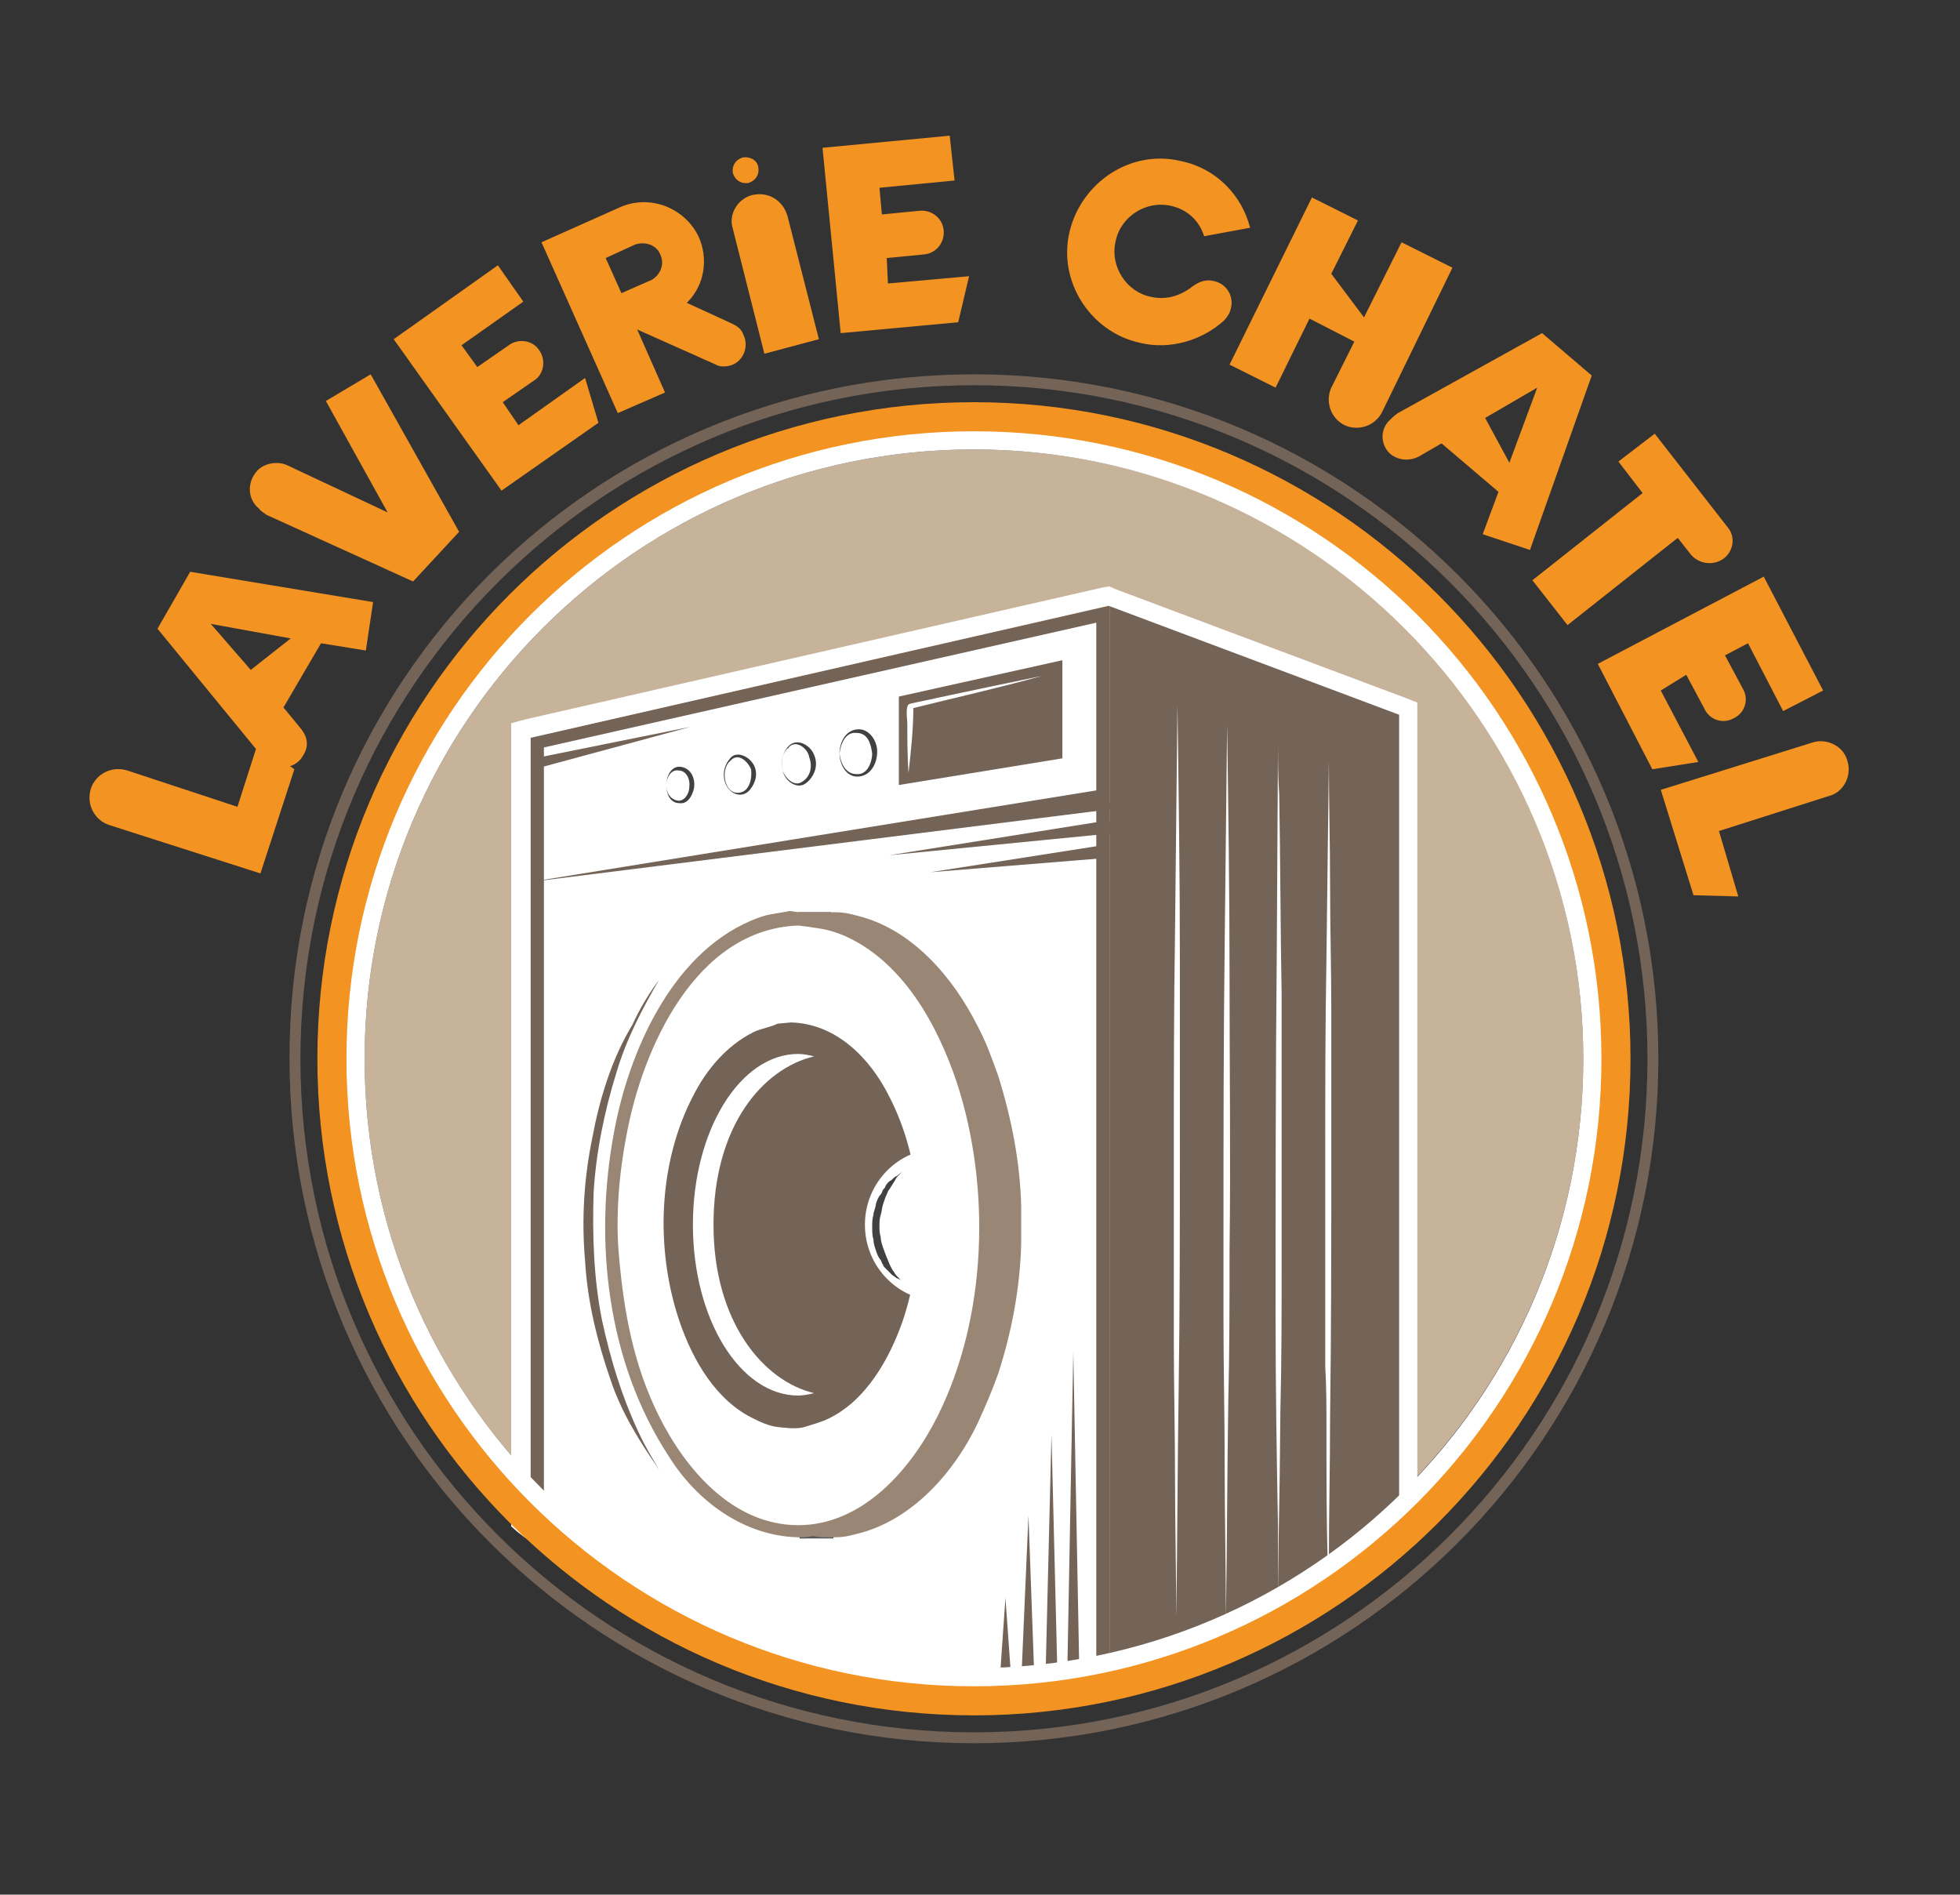 <svg xmlns="http://www.w3.org/2000/svg" xmlns:xlink="http://www.w3.org/1999/xlink" id="Calque_1" x="0px" y="0px" viewBox="0 0 161.8 156.4" style="enable-background:new 0 0 161.8 156.4;" xml:space="preserve"><rect x="0" y="0" width="161.8" height="156.4" fill="#333333" stroke="none"/><style type="text/css">	.st0{fill:#C7B29A;}	.st1{fill:#FFFFFF;}	.st2{fill:#595A5C;}	.st3{fill:#746357;}	.st4{fill:#414142;}	.st5{fill:#F39322;}	.st6{fill:#998675;}</style><g>	<path class="st0" d="M80.4,137.7c-27.8,0-50.3-22.5-50.3-50.3s22.5-50.3,50.3-50.3s50.3,22.5,50.3,50.3S108.1,137.7,80.4,137.7z"></path>	<path class="st1" d="M91,50.7v87c-2.1,0.5-4.2,1.1-6.4,1.4l-0.9-0.2c-1.2,0.2-0.7,0-1.5,0.4h-8.4c-4.5-0.5-9.4-1.4-13.5-3.4  c-0.8-0.4-1.6-0.9-2.4-1.4c-7.2-4.2-5.4-3.1-10.6-6.6c-1-0.7-2-1.5-3-2.2V61.3L91,50.7z"></path>	<path class="st2" d="M86.2,138.8c-0.5,0.1-1,0.2-1.6,0.3c-0.6-0.1-0.3-0.1-1-0.2c-0.2,0-0.4,0-0.6,0.1c-0.3,0.1-0.5,0.3-0.8,0.4  c-0.1,0-0.3,0-0.4,0c-0.5,0-1,0.1-1.5,0.1c-0.6,0-1.9,0-2.2,0c-2.2-0.1-3.3,0-5.5-0.3c-0.9-0.1-1.9-0.3-2.8-0.4l0,0L86.2,138.8  L86.2,138.8z"></path>	<path class="st3" d="M91.6,50v87.5l-1.1,0.3V51.4L44.9,61.7v64.4l-1.1-0.8V60.9L91.6,50z"></path>	<path class="st3" d="M91.6,50l24,9v66.1c-6.2,4.5-12.7,8.4-19.9,11.1c-1.3,0.5-2.6,0.8-3.8,1.3l-0.3,0.1  C91.6,137.6,91.6,50,91.6,50z"></path>	<path class="st1" d="M65.9,75.8c5.5,0.1,9.7,4.5,11.9,9.2c3.8,8.2,4.6,17.6,2.2,26.4c-0.8,2.8-1.2,3.5-2.2,5.8  c-1.9,3.9-5.2,7.8-9.5,8.9c-1.1,0.3-1.4,0.3-2.3,0.3c-4.4-0.1-8.1-3-10.4-6.6c-4.9-7.7-6-17.4-4.4-26.2c1.2-6.3,4.5-14.3,10.9-17  c1.3-0.6,1.6-0.5,3.1-0.8H65.9z"></path>	<path class="st3" d="M65.3,84.4c3.7,0.1,6.5,2.9,8.1,6.1c2.9,5.6,3.1,12.7,1.1,18.6c-1.1,3.1-3,6.5-6.1,8c-0.6,0.3-1.4,0.5-2,0.7  c-0.3,0.1-0.7,0.1-1.1,0.1c-1.3-0.1-1.7-0.1-3.1-0.8c-3.1-1.5-5-4.8-6.1-8c-2-5.9-1.8-13,1.1-18.6c1.1-2.2,2.8-4.2,5-5.3  c0.6-0.3,1.4-0.4,2-0.7L65.3,84.4z"></path>	<path class="st1" d="M58.9,101.1c0-8.2,4.1-12.9,8.3-13.9c-0.4-0.1-0.9-0.2-1.3-0.2c-4.8,0-8.7,6.3-8.7,14.1s3.9,14.1,8.7,14.1  c0.4,0,0.9-0.1,1.3-0.2C63,114,58.9,109.1,58.9,101.1z"></path>	<g>		<path class="st1" d="M97.2,58.2c0.1,7.1,0.2,14.1,0.2,21.2c0,5,0,10,0,14.9c0,6.8,0,13.6-0.1,20.4c-0.1,6.3-0.1,12.5-0.2,18.8   c0-3.8-0.1-7.6-0.1-11.5c0-3.8-0.1-7.6-0.1-11.5c0-3.7,0-11,0-14.8c0-6.5,0-12.3,0.1-18.8L97.2,58.2z"></path>		<path class="st1" d="M101.3,59.8c0.1,6.9,0.2,13.9,0.2,20.8c0,7.6,0.1,15.2,0,22.7c0,4.1,0,8.2-0.1,12.2   c-0.1,6.1-0.1,11.9-0.2,18.1c0-4.1-0.1-8.3-0.1-12.4s-0.1-8.3-0.1-12.4c0-2.2,0-4.3,0-6.5c0-8.2,0-16.4,0.1-24.5L101.3,59.8z"></path>		<path class="st1" d="M105.5,61.3c0,1.4,0,2.9,0.1,4.3c0.1,5.5,0.1,11,0.2,16.5c0,3.3,0,6.7,0,10c0,4,0,8.1,0,12.1s0,8.1-0.1,12.1   c-0.1,10.7-0.1,5.6-0.2,15.3l0,0c0-0.6,0-1.2,0-1.8c0-1.3,0-2.5,0-3.8c-0.1-5.3-0.2-11.7-0.2-17c0-10.2,0-20.3,0.1-30.5   L105.5,61.3z"></path>		<path class="st1" d="M109.7,62.8c0,3.4,0.1,6.9,0.1,10.3s0.1,6.9,0.1,10.3c0,3,0,9.2,0,12.2c0,7.1,0,14.3-0.1,21.4   c0,4-0.1,8-0.1,12l-0.1,0.1V129c-0.1-3.7-0.1-7.4-0.1-11.2c0-1.7,0-3.3-0.1-5c0-5.7,0-11.4,0-17.2c0-5.5,0-11,0.1-16.5L109.7,62.8   z"></path>	</g>	<path class="st3" d="M91.7,66.8l-47.9,6l47.6-7.7L91.7,66.8z"></path>	<path class="st3" d="M54.4,80.9c-1.4,2.4-2.7,4.9-3.5,7.6c-1,3.2-1.7,6.6-1.9,10c-0.1,3.5,0,7,0.7,10.5c0.7,3.2,1.6,6.2,3,9.2  c0.5,1.1,1.1,2.1,1.7,3.1c-1.6-2.3-3.1-4.7-4-7.4c-1.1-3.2-1.9-6.4-2.1-9.8c-0.3-3.4-0.1-6.8,0.6-10.2c0.6-3.2,1.6-6.5,3.3-9.3  C52.8,83.3,53.5,82.1,54.4,80.9z"></path>	<path class="st3" d="M91.7,68.8l-18.3,1.8l18.2-2.9L91.7,68.8z"></path>	<path class="st3" d="M91.6,70.8L76.8,72l14.7-2.3L91.6,70.8z"></path>	<g>		<path class="st3" d="M88.6,111.6l0.5,26.5l-1,0.3L88.6,111.6z"></path>		<path class="st3" d="M86.8,118.4l0.5,20.2l-1,0.2L86.8,118.4z"></path>		<path class="st3" d="M84.9,125.1l0.5,13.8c-0.5,0.1-0.3,0-0.8,0.1l-0.3-0.1L84.9,125.1z"></path>		<path class="st3" d="M83,131.9l0.5,7c-0.9,0.1-0.6,0-1,0.2L83,131.9z"></path>	</g>	<path class="st3" d="M87.7,62.6l-13.5,2.2v-7.3l13.5-3V62.6z"></path>	<path class="st2" d="M65.9,75.3h2.7V76h-2.7V75.3z"></path>	<path class="st2" d="M68.8,126.4v0.6H66v-0.6H68.8z"></path>	<path class="st1" d="M77.6,94.8c-3.4,0-6.2,2.8-6.2,6.3s2.8,6.3,6.2,6.3V94.8z"></path>	<path class="st4" d="M74.5,96.7c0,0-0.1,0.1-0.3,0.3c-0.1,0.1-0.2,0.2-0.3,0.4c-0.1,0.2-0.2,0.3-0.3,0.5c-0.1,0.1-0.1,0.2-0.2,0.3  c-0.1,0.1-0.1,0.2-0.2,0.4c-0.1,0.2-0.2,0.5-0.3,0.8c-0.1,0.3-0.1,0.6-0.2,0.9s-0.1,0.6-0.1,0.9s0,0.6,0.1,0.9  c0,0.3,0.1,0.6,0.2,0.9s0.2,0.5,0.3,0.8c0.1,0.2,0.2,0.5,0.3,0.7c0.1,0.2,0.2,0.4,0.3,0.5c0.1,0.2,0.2,0.3,0.3,0.4  c0.2,0.2,0.3,0.3,0.3,0.3s-0.1-0.1-0.4-0.2c-0.1-0.1-0.3-0.2-0.4-0.3c-0.1-0.1-0.3-0.3-0.5-0.5c-0.1-0.1-0.2-0.2-0.2-0.3  c-0.1-0.1-0.1-0.2-0.2-0.4c-0.2-0.2-0.3-0.5-0.4-0.8s-0.2-0.6-0.2-0.9c-0.1-0.3-0.1-0.7-0.1-1s0-0.7,0.1-1c0-0.3,0.2-0.6,0.2-0.9  c0.1-0.3,0.2-0.6,0.4-0.8c0.1-0.1,0.1-0.2,0.2-0.4c0.1-0.1,0.2-0.2,0.2-0.3c0.1-0.2,0.3-0.4,0.5-0.5c0.1-0.1,0.3-0.3,0.4-0.3  C74.4,96.8,74.5,96.7,74.5,96.7z"></path>	<path class="st1" d="M75,63.8c-0.1-1.4-0.1-2.8-0.1-4.1c0-0.3-0.2-1.5,0.2-1.6c0.8-0.2,1.5-0.3,2.3-0.5c2.8-0.6,5.7-1.2,8.6-1.8  c-3.6,1-7.2,1.8-10.8,2.7c0-0.1,0.1-0.1,0.2-0.2C75.4,60.2,75.2,62,75,63.8C74.9,62.9,75.1,62.9,75,63.8z"></path>	<path class="st4" d="M69.3,62.2c0-0.9,0.5-2,1.6-2c0.8,0,1.4,0.8,1.5,1.6c0.1,1-0.4,2.2-1.5,2.3S69.3,63,69.3,62.2z M69.3,62.2  c0.1,0.8,0.5,1.7,1.4,1.7c0.9,0.1,1.3-1,1.3-1.7c-0.1-0.7-0.3-1.7-1.3-1.7C69.8,60.4,69.4,61.4,69.3,62.2z"></path>	<path class="st4" d="M65,61.7c0.7-0.9,1.9-0.2,2.2,0.6c0.4,0.9,0,1.8-0.6,2.3c-0.7,0.6-1.6,0-1.9-0.7C64.4,63.2,64.5,62.3,65,61.7  C65.1,61.6,64.9,61.9,65,61.7z M65.1,61.7c-0.5,0.4-0.7,1.2-0.5,1.9c0.2,0.6,0.9,1.3,1.5,1c0.8-0.4,1-1.3,0.7-2.1  C66.7,61.8,65.7,61,65.1,61.7C64.9,61.9,65.2,61.7,65.1,61.7z"></path>	<path class="st4" d="M60.2,62.7c0.5-0.8,1.6-0.3,2,0.4s0.2,1.5-0.3,2.1c-0.6,0.7-1.5,0.4-1.9-0.3S59.7,63.3,60.2,62.7  C60.3,62.6,60.1,62.8,60.2,62.7z M60.3,62.8c-0.9,0.7-0.5,3,0.9,2.6c0.7-0.2,0.9-1.2,0.8-1.9C61.7,62.8,60.9,62.1,60.3,62.8  C60.1,62.9,60.3,62.7,60.3,62.8z"></path>	<path class="st4" d="M55,64.8c0-0.7,0.4-1.6,1.2-1.5s1.2,0.9,1.1,1.7c-0.1,0.6-0.5,1.4-1.2,1.3C55.3,66.3,55,65.5,55,64.8z   M55,64.8c0,0.6,0.3,1.2,1,1.3c0.6,0,0.9-0.7,0.9-1.1c0.1-0.6-0.2-1.4-0.9-1.4C55.4,63.5,55,64.2,55,64.8z"></path>	<path class="st3" d="M44.6,62.5L57,60l-12.2,3.3L44.6,62.5z"></path>	<path class="st2" d="M54.4,131.4v1l-1.4-0.8l-0.1-0.1L54.4,131.4z"></path>	<path class="st1" d="M53.7,131.9h0.2c0,0.1,0,0.1,0,0.2l-0.4-0.2H53.7z"></path>	<path class="st1" d="M80.4,33.6c29.7,0,53.8,24.1,53.8,53.8s-24.1,53.8-53.8,53.8s-53.8-24.1-53.8-53.8  C26.5,57.7,50.6,33.6,80.4,33.6z M80.4,37.1c-27.8,0-50.3,22.5-50.3,50.3s22.5,50.3,50.3,50.3s50.3-22.5,50.3-50.3  C130.7,59.7,108.1,37.1,80.4,37.1z"></path>	<path class="st1" d="M91.6,48.4c0.1,0.1,0.3,0.1,0.4,0.2l0,0l-0.2,0.5l0,0l0.2-0.5l24,9l1,0.4v67.9c-3.2,2.5-6.6,4.5-10.1,6.6l0,0  l-0.7,0.4l0,0l-2.2,1.3v-0.1c-2.3,1.2-4.7,2.2-7,3.2c-0.2,0.1-0.4,0.2-0.8,0.3c-0.7,0.3-1.3,0.5-2.6,0.9c-0.6,0.2-0.9,0.3-1.3,0.4  h-0.1c-0.4,0.1-0.4,0.1-0.8,0.2c-0.3,0.1-0.4,0.1-1,0.2c-2.7,0.7-4,1-5.6,1.2h-0.2c-0.5-0.1-0.2,0-0.9-0.2h-0.1  c-0.1,0-0.2,0.1-0.6,0.2c0,0,0,0-0.1,0c-0.1,0.1-0.1,0-0.2,0.1c-0.3,0.1-0.4,0.1-0.7,0.1l0,0l0,0c-0.7,0.1-1.1,0.1-1.5,0.1  c-0.2,0-0.6,0-1.1,0c-0.3,0-0.6,0-0.9,0c-0.2,0-0.2,0-0.3,0c-0.2,0-0.4,0-0.7,0c-0.2,0-0.3,0-0.6,0c-0.7,0-1.1,0-1.5,0  c-0.9,0-1.8-0.1-2.8-0.2c-0.6-0.1-1-0.1-2-0.3c-0.5-0.1-0.7-0.1-0.9-0.2h-0.1l0,0l0,0c-3.4-0.4-6.6-1.7-9.8-3  c-0.6-0.3-1.1-0.6-2.2-1.2c0,0,0,0-0.1,0c-0.1-0.1-0.2-0.1-0.3-0.2c-0.9-0.6-3.5-2.1-4-2.3c-1-0.6-1.6-0.9-2.1-1.3  c-0.5-0.3-1-0.6-1.8-1.1c-0.3-0.2-2.2-1.4-2.9-1.9c-0.6-0.4-1.1-0.8-2.1-1.5c-0.5-0.4-0.7-0.5-1-0.7c-0.8-0.6-0.4-0.3-1.1-0.9V72.8  h1.4l0,0h-1.4V59.7l1.1-0.3L91,48.5L91.6,48.4z M91.5,50L43.8,60.9v12l0,0l0,0v52.5l0.6,0.4c1,0.7,1.9,1.5,3,2.2  c5.2,3.4,3.4,2.3,10.6,6.6c0.8,0.5,1.6,1,2.4,1.4c3.1,1.4,6.3,2.4,9.7,2.9h-0.2l0,0c0.9,0.1,1.9,0.3,2.8,0.4  c2.2,0.3,3.3,0.2,5.5,0.3c0.2,0,1.6,0,2.2,0c0.5,0,1-0.1,1.5-0.1c0.1,0,0.3,0,0.4,0c0.4-0.2,0.8-0.4,1.3-0.4l0,0  c0.5-0.1,0.1,0,1.1,0.1c2.2-0.3,4.3-0.9,6.4-1.4c0.3-0.1,0.5-0.1,0.8-0.2c1.3-0.4,2.6-0.8,3.8-1.3c3.3-1.3,6.7-2.7,9.8-4.6l0,0l0,0  l0,0c3.4-2,6.9-4,10-6.4V59L91.5,50L91.5,50L91.5,50L91.5,50z"></path>	<path class="st5" d="M80.4,33.2c29.9,0,54.2,24.3,54.2,54.2s-24.3,54.2-54.2,54.2s-54.2-24.3-54.2-54.2  C26.2,57.5,50.4,33.2,80.4,33.2z M80.4,35.6c-28.6,0-51.8,23.2-51.8,51.8s23.2,51.8,51.8,51.8s51.8-23.2,51.8-51.8  S109,35.6,80.4,35.6z"></path>	<path class="st3" d="M80.4,30.9c31.2,0,56.5,25.3,56.5,56.5s-25.3,56.5-56.5,56.5s-56.5-25.3-56.5-56.5  C23.8,56.2,49.1,30.9,80.4,30.9z M80.4,31.8c-30.7,0-55.6,24.9-55.6,55.6S49.7,143,80.4,143S136,118.1,136,87.4  S111.1,31.8,80.4,31.8z"></path>	<path class="st6" d="M65.9,75.3c1.7,0,2.1,0,2.5,0c1,0,1.3,0,2.4,0.3c4.5,1.1,7.9,5.1,9.9,9.1c0.7,1.3,1.2,2.7,1.7,4.1  c1.1,3.5,1.8,7.1,1.9,10.7c0,1.1,0,2.1,0,3.2c-0.1,3.7-0.8,7.3-1.9,10.7c-0.5,1.4-1.1,2.8-1.7,4.1c-1.9,4-5.4,8-9.9,9.1  c-1.1,0.3-1.4,0.3-2.4,0.3c-0.9,0-0.4,0-1.3-0.1c-0.8,0.1-0.4,0.1-1.2,0.1c-4.5-0.1-8.4-3-10.7-6.7c-5.1-7.8-6.2-17.8-4.5-26.8  C51.9,86.9,55.4,78.8,62,76c1.4-0.6,1.7-0.5,3.2-0.8L65.9,75.3z M65.9,76.4C57.4,76.7,53,86.6,51.7,93.8c-0.6,3.1-0.9,6.7-0.6,9.9  c0.4,4.6,1.2,9,3.3,13.2c2.2,4.4,6.1,9,11.5,9c5.3,0,9.3-4.6,11.5-9c4.1-8.2,4.4-18.9,1.6-27.5c-1.6-4.8-4.5-10.1-9.4-12.2  c-1.3-0.5-1.6-0.5-2.9-0.7L65.9,76.4z"></path></g><g>	<path class="st5" d="M21.3,61.3l3,2.2l-2.8,8.6L9,68.1c-1.2-0.4-1.9-1.7-1.5-3c0.4-1.2,1.7-1.9,3-1.5l9.1,3L21.3,61.3z"></path>	<path class="st5" d="M25,62.4c-0.5,0.9-1.7,1.2-2.6,0.7c-0.4-0.2-0.6-0.4-0.8-0.7L13,51.9l2.7-4.7l15.1,2.5l-0.6,4l-3.7-0.6  l-3.1,5.3l1.4,1.7C25.3,60.7,25.6,61.5,25,62.4z M20.7,55.3l3.3-2.6l-6.6-1.2L20.7,55.3z"></path>	<path class="st5" d="M21.2,38.9c0.5-0.6,1.6-0.9,2.5-0.5l8.3,3.9l-5.1-9.2l3.7-2.2l7.3,13L34.1,48L22,42.5  c-0.1-0.1-0.5-0.3-0.6-0.5C20.4,41.2,20.4,39.8,21.2,38.9z"></path>	<path class="st5" d="M42.8,35.1l5.5-3.9l1.1,3.7l-8,5.6L32.5,28l8.6-6.1l2.1,3l-5.1,3.6l1.3,1.8l2.6-1.8c0.8-0.6,2-0.4,2.5,0.4  c0.6,0.8,0.4,2-0.4,2.5l-2.6,1.8L42.8,35.1z"></path>	<path class="st5" d="M60.4,26.7c0.4,0.2,0.8,0.4,1,1c0.4,0.9,0,2-0.9,2.4c-0.5,0.2-1.1,0.2-1.4,0l-6.5-2.9l2.3,5.2L51,34.1L44.7,20  l6.5-2.9c2.5-1.1,5.4,0.1,6.5,2.5c0.7,1.6,0.6,3.8-1,5.4L60.4,26.7z M54.5,21c-0.3-0.8-1.3-1.1-2.1-0.8L50,21.3l1.3,2.9l2.5-1.1  C54.5,22.7,54.9,21.8,54.5,21z"></path>	<path class="st5" d="M62.1,16.1c1.3-0.3,2.5,0.4,2.9,1.7L67.6,28l-4.5,1.2l-2.6-10.3C60.1,17.7,60.9,16.4,62.1,16.1z M62.6,13.8  c0.1,0.6-0.2,1.1-0.8,1.3c-0.6,0.1-1.1-0.2-1.3-0.8c-0.1-0.6,0.2-1.1,0.8-1.3C61.9,12.9,62.5,13.2,62.6,13.8z"></path>	<path class="st5" d="M73.3,23.4l6.7-0.6l-0.9,3.8l-9.7,0.9l-1.5-15.3l10.5-1l0.4,3.7l-6.2,0.6l0.2,2.2l3.1-0.3c1-0.1,1.9,0.6,2,1.6  s-0.6,1.9-1.6,2l-3.1,0.3L73.3,23.4z"></path>	<path class="st5" d="M94.1,28.3c-4.1-0.9-6.8-5.1-5.8-9.2s5.1-6.8,9.2-5.8c2.9,0.6,5,2.8,5.7,5.5l-3.8,0.7C99,18.2,98,17.3,96.7,17  c-2.1-0.5-4.2,0.9-4.6,2.9C91.6,22,93,24.1,95,24.5c1.3,0.3,2.5-0.1,3.5-0.9c0.3-0.2,0.9-0.6,1.7-0.4c1,0.2,1.7,1.2,1.4,2.3  c-0.1,0.4-0.3,0.7-0.6,1C99.2,28.1,96.6,28.9,94.1,28.3z"></path>	<path class="st5" d="M108.1,26.3l-2.8,5.7l-3.8-1.9l6.8-13.8l3.8,1.9l-2.2,4.4l2.7,3.6l3.1-6.2l4.2,2.1L114.1,34  c-0.6,1.2-2,1.6-3.1,1.1c-1.2-0.6-1.6-2-1.1-3.1l1.9-3.8L108.1,26.3z"></path>	<path class="st5" d="M114.8,37.5c-0.8-0.7-0.9-1.9-0.2-2.7c0.3-0.3,0.5-0.5,0.8-0.7l11.9-6.6l4.1,3.5l-5.1,14.4l-3.9-1.3l1.3-3.5  l-4.7-4l-1.9,1.1C116.5,38,115.6,38.1,114.8,37.5z M122.6,34.5l2,3.7l2.3-6.2L122.6,34.5z"></path>	<path class="st5" d="M142.3,46.1c-0.8,0.6-2,0.5-2.7-0.3l-1.1-1.4l-9.1,7.2l-2.9-3.7l9.1-7.2l-2-2.6l3-2.3l6,7.7  C143.3,44.3,143.1,45.5,142.3,46.1z"></path>	<path class="st5" d="M137.1,57l3.1,5.9l-3.8,0.6l-4.5-8.7l13.7-7.2l4.9,9.4l-3.3,1.7l-2.9-5.6l-1.9,1l1.5,2.8  c0.5,0.9,0.1,2-0.8,2.4c-0.9,0.5-2,0.1-2.4-0.8l-1.5-2.8L137.1,57z"></path>	<path class="st5" d="M143.5,74l-3.7-0.1l-2.7-8.7l12.5-3.9c1.2-0.4,2.6,0.3,2.9,1.5c0.4,1.2-0.3,2.6-1.5,2.9l-9.1,2.9L143.5,74z"></path></g></svg>